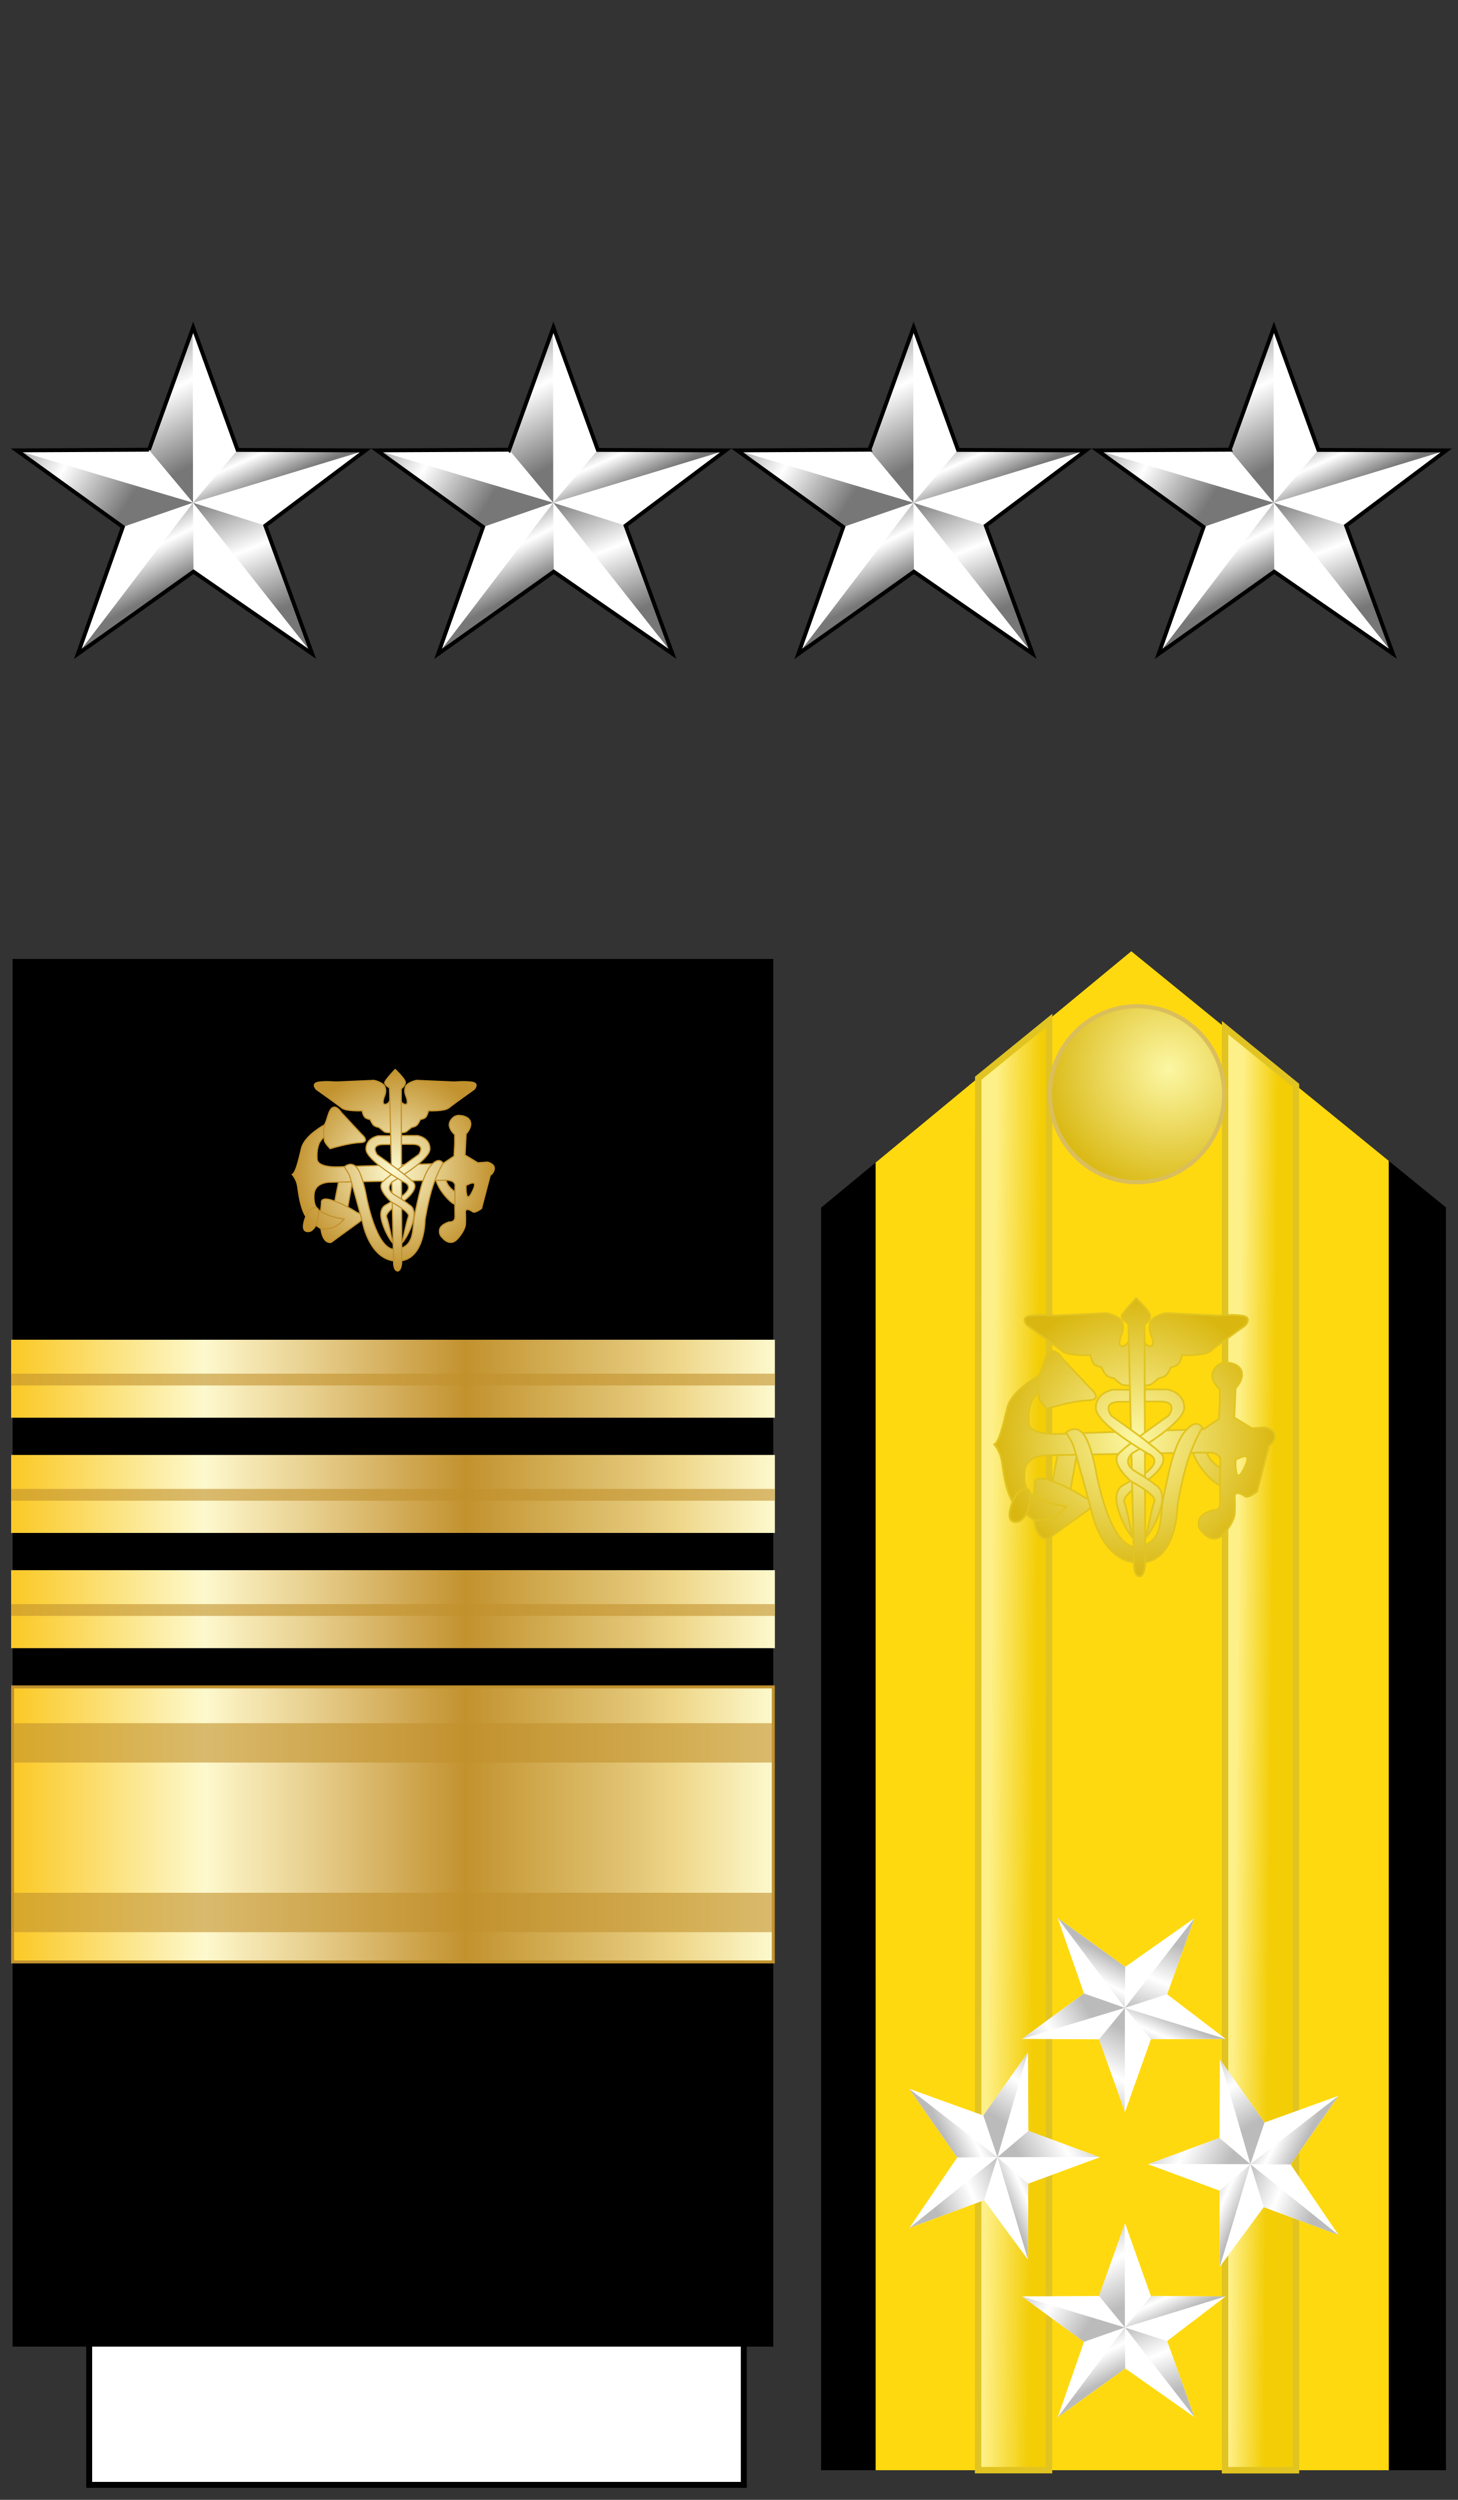 <?xml version="1.0" encoding="UTF-8" standalone="no"?>
<!-- Created with Inkscape (http://www.inkscape.org/) -->

<svg
   xmlns:a="http://ns.adobe.com/AdobeSVGViewerExtensions/3.0/"
   xmlns:dc="http://purl.org/dc/elements/1.1/"
   xmlns:cc="http://creativecommons.org/ns#"
   xmlns:rdf="http://www.w3.org/1999/02/22-rdf-syntax-ns#"
   xmlns:svg="http://www.w3.org/2000/svg"
   xmlns="http://www.w3.org/2000/svg"
   xmlns:xlink="http://www.w3.org/1999/xlink"
   xmlns:sodipodi="http://sodipodi.sourceforge.net/DTD/sodipodi-0.dtd"
   xmlns:inkscape="http://www.inkscape.org/namespaces/inkscape"
   version="1.1"
   width="245"
   height="420"
   id="svg2"
   inkscape:version="0.48.2 r9819"
   sodipodi:docname="US_PHS_O10_insignia.svg">
  <rect width="100%" height="100%" fill="#333333" stroke="none"/>
  <sodipodi:namedview
     pagecolor="#ffffff"
     bordercolor="#666666"
     borderopacity="1"
     objecttolerance="10"
     gridtolerance="10"
     guidetolerance="10"
     inkscape:pageopacity="0"
     inkscape:pageshadow="2"
     inkscape:window-width="1007"
     inkscape:window-height="697"
     id="namedview384"
     showgrid="false"
     inkscape:zoom="0.56190476"
     inkscape:cx="122.5"
     inkscape:cy="210"
     inkscape:window-x="0"
     inkscape:window-y="0"
     inkscape:window-maximized="0"
     inkscape:current-layer="svg2" />
  <defs
     id="defs4">
    <linearGradient
       x1="-123.095"
       y1="-22.636"
       x2="4.731"
       y2="-22.636"
       id="SVGID_34_"
       gradientUnits="userSpaceOnUse"
       gradientTransform="matrix(1,0,0,-1,123.345,131.055)">
      <stop
         id="stop4586"
         style="stop-color:#fbca29;stop-opacity:1"
         offset="0.006" />
      <stop
         id="stop4588"
         style="stop-color:#fdf9ce;stop-opacity:1"
         offset="0.253" />
      <stop
         id="stop4590"
         style="stop-color:#f7eab7;stop-opacity:1"
         offset="0.299" />
      <stop
         id="stop4592"
         style="stop-color:#e8d08f;stop-opacity:1"
         offset="0.39" />
      <stop
         id="stop4594"
         style="stop-color:#d1a954;stop-opacity:1"
         offset="0.516" />
      <stop
         id="stop4596"
         style="stop-color:#c2922e;stop-opacity:1"
         offset="0.595" />
      <stop
         id="stop4598"
         style="stop-color:#e2c575;stop-opacity:1"
         offset="0.814" />
      <stop
         id="stop4600"
         style="stop-color:#eed688;stop-opacity:1"
         offset="0.871" />
      <stop
         id="stop4602"
         style="stop-color:#fdf9ce;stop-opacity:1"
         offset="1" />
      <a:midPointStop
         offset="0.006"
         style="stop-color:#FBCA29" />
      <a:midPointStop
         offset="0.5"
         style="stop-color:#FBCA29" />
      <a:midPointStop
         offset="0.253"
         style="stop-color:#FDF9CE" />
      <a:midPointStop
         offset="0.5"
         style="stop-color:#FDF9CE" />
      <a:midPointStop
         offset="0.299"
         style="stop-color:#F7EAB7" />
      <a:midPointStop
         offset="0.5"
         style="stop-color:#F7EAB7" />
      <a:midPointStop
         offset="0.39"
         style="stop-color:#E8D08F" />
      <a:midPointStop
         offset="0.5"
         style="stop-color:#E8D08F" />
      <a:midPointStop
         offset="0.516"
         style="stop-color:#D1A954" />
      <a:midPointStop
         offset="0.5"
         style="stop-color:#D1A954" />
      <a:midPointStop
         offset="0.596"
         style="stop-color:#C2922E" />
      <a:midPointStop
         offset="0.5"
         style="stop-color:#C2922E" />
      <a:midPointStop
         offset="0.814"
         style="stop-color:#E2C575" />
      <a:midPointStop
         offset="0.5"
         style="stop-color:#E2C575" />
      <a:midPointStop
         offset="0.871"
         style="stop-color:#EED688" />
      <a:midPointStop
         offset="0.5"
         style="stop-color:#EED688" />
      <a:midPointStop
         offset="1"
         style="stop-color:#FDF9CE" />
    </linearGradient>
    <linearGradient
       id="linearGradient10544">
      <stop
         id="stop10546"
         style="stop-color:#bbbbbb;stop-opacity:1"
         offset="0" />
      <stop
         id="stop10548"
         style="stop-color:#ffffff;stop-opacity:1"
         offset="0.5" />
      <stop
         id="stop10550"
         style="stop-color:#bbbbbb;stop-opacity:1"
         offset="1" />
    </linearGradient>
    <linearGradient
       id="linearGradient7645">
      <stop
         id="stop7647"
         style="stop-color:#fef088;stop-opacity:1"
         offset="0" />
      <stop
         id="stop7649"
         style="stop-color:#f3cd06;stop-opacity:1"
         offset="1" />
    </linearGradient>
    <linearGradient
       id="linearGradient4301">
      <stop
         id="stop4305"
         style="stop-color:#fcf7a4;stop-opacity:1"
         offset="0" />
      <stop
         id="stop4307"
         style="stop-color:#d9b710;stop-opacity:1"
         offset="1" />
    </linearGradient>
    <linearGradient
       x1="394.783"
       y1="476.928"
       x2="374.454"
       y2="437.142"
       id="linearGradient3555"
       xlink:href="#linearGradient10544"
       gradientUnits="userSpaceOnUse"
       gradientTransform="matrix(3.403,0,0,3.403,-966.653,-1015.55)" />
    <linearGradient
       x1="289.355"
       y1="417.233"
       x2="352.908"
       y2="456.477"
       id="linearGradient3557"
       xlink:href="#linearGradient10544"
       gradientUnits="userSpaceOnUse"
       gradientTransform="matrix(3.403,0,0,3.403,-966.653,-1015.55)" />
    <linearGradient
       x1="299.143"
       y1="428.989"
       x2="376.453"
       y2="414.415"
       id="linearGradient3559"
       xlink:href="#linearGradient10544"
       gradientUnits="userSpaceOnUse"
       gradientTransform="matrix(0.968,3.263,-3.263,0.968,1429.42,-1250.29)" />
    <linearGradient
       x1="412.399"
       y1="402.397"
       x2="426.533"
       y2="433.863"
       id="linearGradient3561"
       xlink:href="#linearGradient10544"
       gradientUnits="userSpaceOnUse"
       gradientTransform="matrix(3.403,0,0,3.403,-966.653,-1015.55)" />
    <linearGradient
       x1="403.282"
       y1="433.531"
       x2="428.91"
       y2="497.435"
       id="linearGradient3563"
       xlink:href="#linearGradient10544"
       gradientUnits="userSpaceOnUse"
       gradientTransform="matrix(3.403,0,0,3.403,-966.653,-1015.55)" />
    <linearGradient
       x1="394.783"
       y1="476.928"
       x2="374.454"
       y2="437.142"
       id="linearGradient3565"
       xlink:href="#linearGradient10544"
       gradientUnits="userSpaceOnUse"
       gradientTransform="matrix(3.403,0,0,3.403,-966.653,-1015.55)" />
    <linearGradient
       x1="289.355"
       y1="417.233"
       x2="352.908"
       y2="456.477"
       id="linearGradient3567"
       xlink:href="#linearGradient10544"
       gradientUnits="userSpaceOnUse"
       gradientTransform="matrix(3.403,0,0,3.403,-966.653,-1015.55)" />
    <linearGradient
       x1="299.143"
       y1="428.989"
       x2="376.453"
       y2="414.415"
       id="linearGradient3569"
       xlink:href="#linearGradient10544"
       gradientUnits="userSpaceOnUse"
       gradientTransform="matrix(0.968,3.263,-3.263,0.968,1429.42,-1250.29)" />
    <linearGradient
       x1="412.399"
       y1="402.397"
       x2="426.533"
       y2="433.863"
       id="linearGradient3571"
       xlink:href="#linearGradient10544"
       gradientUnits="userSpaceOnUse"
       gradientTransform="matrix(3.403,0,0,3.403,-966.653,-1015.55)" />
    <linearGradient
       x1="403.282"
       y1="433.531"
       x2="428.91"
       y2="497.435"
       id="linearGradient3573"
       xlink:href="#linearGradient10544"
       gradientUnits="userSpaceOnUse"
       gradientTransform="matrix(3.403,0,0,3.403,-966.653,-1015.55)" />
    <linearGradient
       x1="394.783"
       y1="476.928"
       x2="374.454"
       y2="437.142"
       id="linearGradient3575"
       xlink:href="#linearGradient10544"
       gradientUnits="userSpaceOnUse"
       gradientTransform="matrix(3.403,0,0,3.403,-966.653,-1015.55)" />
    <linearGradient
       x1="289.355"
       y1="417.233"
       x2="352.908"
       y2="456.477"
       id="linearGradient3577"
       xlink:href="#linearGradient10544"
       gradientUnits="userSpaceOnUse"
       gradientTransform="matrix(3.403,0,0,3.403,-966.653,-1015.55)" />
    <linearGradient
       x1="299.143"
       y1="428.989"
       x2="376.453"
       y2="414.415"
       id="linearGradient3579"
       xlink:href="#linearGradient10544"
       gradientUnits="userSpaceOnUse"
       gradientTransform="matrix(0.968,3.263,-3.263,0.968,1429.42,-1250.29)" />
    <linearGradient
       x1="412.399"
       y1="402.397"
       x2="426.533"
       y2="433.863"
       id="linearGradient3581"
       xlink:href="#linearGradient10544"
       gradientUnits="userSpaceOnUse"
       gradientTransform="matrix(3.403,0,0,3.403,-966.653,-1015.55)" />
    <linearGradient
       x1="403.282"
       y1="433.531"
       x2="428.91"
       y2="497.435"
       id="linearGradient3583"
       xlink:href="#linearGradient10544"
       gradientUnits="userSpaceOnUse"
       gradientTransform="matrix(3.403,0,0,3.403,-966.653,-1015.55)" />
    <linearGradient
       x1="394.783"
       y1="476.928"
       x2="374.454"
       y2="437.142"
       id="linearGradient3585"
       xlink:href="#linearGradient10544"
       gradientUnits="userSpaceOnUse"
       gradientTransform="matrix(3.403,0,0,3.403,-966.653,-1015.55)" />
    <linearGradient
       x1="289.355"
       y1="417.233"
       x2="352.908"
       y2="456.477"
       id="linearGradient3587"
       xlink:href="#linearGradient10544"
       gradientUnits="userSpaceOnUse"
       gradientTransform="matrix(3.403,0,0,3.403,-966.653,-1015.55)" />
    <linearGradient
       x1="299.143"
       y1="428.989"
       x2="376.453"
       y2="414.415"
       id="linearGradient3589"
       xlink:href="#linearGradient10544"
       gradientUnits="userSpaceOnUse"
       gradientTransform="matrix(0.968,3.263,-3.263,0.968,1429.42,-1250.29)" />
    <linearGradient
       x1="412.399"
       y1="402.397"
       x2="426.533"
       y2="433.863"
       id="linearGradient3591"
       xlink:href="#linearGradient10544"
       gradientUnits="userSpaceOnUse"
       gradientTransform="matrix(3.403,0,0,3.403,-966.653,-1015.55)" />
    <linearGradient
       x1="403.282"
       y1="433.531"
       x2="428.91"
       y2="497.435"
       id="linearGradient3593"
       xlink:href="#linearGradient10544"
       gradientUnits="userSpaceOnUse"
       gradientTransform="matrix(3.403,0,0,3.403,-966.653,-1015.55)" />
    <linearGradient
       x1="-123.095"
       y1="-22.636"
       x2="4.731"
       y2="-22.636"
       id="linearGradient3637"
       xlink:href="#SVGID_34_"
       gradientUnits="userSpaceOnUse"
       gradientTransform="matrix(1,0,0,-1,-105.135,256.945)" />
    <linearGradient
       x1="-123.345"
       y1="-35.376"
       x2="4.481"
       y2="-35.376"
       id="linearGradient3639"
       xlink:href="#SVGID_37_"
       gradientUnits="userSpaceOnUse"
       gradientTransform="matrix(1,0,0,-1,123.345,132.32)" />
    <linearGradient
       x1="-123.345"
       y1="-35.376"
       x2="4.481"
       y2="-35.376"
       id="linearGradient3641"
       xlink:href="#SVGID_37_"
       gradientUnits="userSpaceOnUse"
       gradientTransform="matrix(1,0,0,-1,123.345,132.32)" />
    <linearGradient
       x1="-123.345"
       y1="-35.376"
       x2="4.481"
       y2="-35.376"
       id="linearGradient3643"
       xlink:href="#SVGID_37_"
       gradientUnits="userSpaceOnUse"
       gradientTransform="matrix(1,0,0,-1,123.345,132.32)" />
    <linearGradient
       id="linearGradient4301-6-9">
      <stop
         id="stop4305-8-9"
         style="stop-color:#fcf7a4;stop-opacity:1"
         offset="0" />
      <stop
         id="stop4307-5-1"
         style="stop-color:#d9b710;stop-opacity:1"
         offset="1" />
    </linearGradient>
    <linearGradient
       id="linearGradient14224-31-0">
      <stop
         id="stop14226-72-3"
         style="stop-color:#fdf9ce;stop-opacity:1"
         offset="0" />
      <stop
         id="stop14228-0-9"
         style="stop-color:#c2922e;stop-opacity:1"
         offset="1" />
    </linearGradient>
    <radialGradient
       cx="387.125"
       cy="502.058"
       r="253.904"
       fx="387.125"
       fy="502.058"
       id="radialGradient4196"
       xlink:href="#linearGradient14224-31-0"
       gradientUnits="userSpaceOnUse"
       gradientTransform="matrix(1,0,0,0.997,0,1.556)" />
    <radialGradient
       cx="387.125"
       cy="502.058"
       r="253.904"
       fx="387.125"
       fy="502.058"
       id="radialGradient4198"
       xlink:href="#linearGradient14224-31-0"
       gradientUnits="userSpaceOnUse"
       gradientTransform="matrix(1,0,0,0.997,0,1.556)" />
    <radialGradient
       cx="387.125"
       cy="502.058"
       r="253.904"
       fx="387.125"
       fy="502.058"
       id="radialGradient4200"
       xlink:href="#linearGradient14224-31-0"
       gradientUnits="userSpaceOnUse"
       gradientTransform="matrix(1,0,0,0.997,0,1.556)" />
    <radialGradient
       cx="387.125"
       cy="502.058"
       r="253.904"
       fx="387.125"
       fy="502.058"
       id="radialGradient4202"
       xlink:href="#linearGradient14224-31-0"
       gradientUnits="userSpaceOnUse"
       gradientTransform="matrix(1,0,0,0.997,0,1.556)" />
    <radialGradient
       cx="387.125"
       cy="502.058"
       r="253.904"
       fx="387.125"
       fy="502.058"
       id="radialGradient4204"
       xlink:href="#linearGradient14224-31-0"
       gradientUnits="userSpaceOnUse"
       gradientTransform="matrix(1,0,0,0.997,0,1.556)" />
    <radialGradient
       cx="387.125"
       cy="502.058"
       r="253.904"
       fx="387.125"
       fy="502.058"
       id="radialGradient4206"
       xlink:href="#linearGradient14224-31-0"
       gradientUnits="userSpaceOnUse"
       gradientTransform="matrix(1,0,0,0.997,0,1.556)" />
    <radialGradient
       cx="387.125"
       cy="502.058"
       r="253.904"
       fx="387.125"
       fy="502.058"
       id="radialGradient4208"
       xlink:href="#linearGradient14224-31-0"
       gradientUnits="userSpaceOnUse"
       gradientTransform="matrix(1,0,0,0.997,0,1.556)" />
    <radialGradient
       cx="387.125"
       cy="502.058"
       r="253.904"
       fx="387.125"
       fy="502.058"
       id="radialGradient4210"
       xlink:href="#linearGradient14224-31-0"
       gradientUnits="userSpaceOnUse"
       gradientTransform="matrix(1,0,0,0.997,0,1.556)" />
    <radialGradient
       cx="387.125"
       cy="502.058"
       r="253.904"
       fx="387.125"
       fy="502.058"
       id="radialGradient4212"
       xlink:href="#linearGradient14224-31-0"
       gradientUnits="userSpaceOnUse"
       gradientTransform="matrix(1,0,0,0.997,0,1.556)" />
    <radialGradient
       cx="387.125"
       cy="502.058"
       r="253.904"
       fx="387.125"
       fy="502.058"
       id="radialGradient4214"
       xlink:href="#linearGradient14224-31-0"
       gradientUnits="userSpaceOnUse"
       gradientTransform="matrix(1,0,0,0.997,0,1.556)" />
    <radialGradient
       cx="387.125"
       cy="502.058"
       r="253.904"
       fx="387.125"
       fy="502.058"
       id="radialGradient4216"
       xlink:href="#linearGradient14224-31-0"
       gradientUnits="userSpaceOnUse"
       gradientTransform="matrix(1,0,0,0.997,0,1.556)" />
    <radialGradient
       cx="387.125"
       cy="502.058"
       r="253.904"
       fx="387.125"
       fy="502.058"
       id="radialGradient4218"
       xlink:href="#linearGradient14224-31-0"
       gradientUnits="userSpaceOnUse"
       gradientTransform="matrix(1,0,0,0.997,0,1.556)" />
    <radialGradient
       cx="387.125"
       cy="502.058"
       r="253.904"
       fx="387.125"
       fy="502.058"
       id="radialGradient4220"
       xlink:href="#linearGradient14224-31-0"
       gradientUnits="userSpaceOnUse"
       gradientTransform="matrix(1,0,0,0.997,0,1.556)" />
    <radialGradient
       cx="387.125"
       cy="502.058"
       r="253.904"
       fx="387.125"
       fy="502.058"
       id="radialGradient4222"
       xlink:href="#linearGradient14224-31-0"
       gradientUnits="userSpaceOnUse"
       gradientTransform="matrix(1,0,0,0.997,0,1.556)" />
    <radialGradient
       cx="387.125"
       cy="502.058"
       r="253.904"
       fx="387.125"
       fy="502.058"
       id="radialGradient4224"
       xlink:href="#linearGradient14224-31-0"
       gradientUnits="userSpaceOnUse"
       gradientTransform="matrix(1,0,0,0.997,0,1.556)" />
    <radialGradient
       cx="31.496"
       cy="36.151"
       r="36.111"
       fx="31.496"
       fy="36.151"
       id="radialGradient4390"
       xlink:href="#linearGradient4301"
       gradientUnits="userSpaceOnUse"
       gradientTransform="matrix(-0.007,0.599,-0.603,-0.007,218.356,161.031)" />
    <linearGradient
       x1="298.14"
       y1="112.579"
       x2="298.22"
       y2="105.079"
       id="linearGradient4393"
       xlink:href="#linearGradient7645"
       gradientUnits="userSpaceOnUse"
       gradientTransform="matrix(0,1.132,-1.035,0,282.739,-41.02)" />
    <linearGradient
       x1="315.835"
       y1="72.743"
       x2="315.9"
       y2="66.992"
       id="linearGradient4396"
       xlink:href="#linearGradient7645"
       gradientUnits="userSpaceOnUse"
       gradientTransform="matrix(0,1.132,-1.035,0,282.739,-41.02)" />
    <radialGradient
       cx="387.125"
       cy="502.058"
       r="253.904"
       fx="387.125"
       fy="502.058"
       id="radialGradient4494"
       xlink:href="#linearGradient4301-6-9"
       gradientUnits="userSpaceOnUse"
       gradientTransform="matrix(0.093,0,0,0.092,154.639,195.156)" />
    <radialGradient
       cx="387.125"
       cy="502.058"
       r="253.904"
       fx="387.125"
       fy="502.058"
       id="radialGradient4496"
       xlink:href="#linearGradient4301-6-9"
       gradientUnits="userSpaceOnUse"
       gradientTransform="matrix(0.093,0,0,0.092,154.639,195.156)" />
    <radialGradient
       cx="387.125"
       cy="502.058"
       r="253.904"
       fx="387.125"
       fy="502.058"
       id="radialGradient4498"
       xlink:href="#linearGradient4301-6-9"
       gradientUnits="userSpaceOnUse"
       gradientTransform="matrix(0.093,0,0,0.092,154.639,195.156)" />
    <radialGradient
       cx="387.125"
       cy="502.058"
       r="253.904"
       fx="387.125"
       fy="502.058"
       id="radialGradient4500"
       xlink:href="#linearGradient4301-6-9"
       gradientUnits="userSpaceOnUse"
       gradientTransform="matrix(0.093,0,0,0.092,154.639,195.156)" />
    <radialGradient
       cx="387.125"
       cy="502.058"
       r="253.904"
       fx="387.125"
       fy="502.058"
       id="radialGradient4502"
       xlink:href="#linearGradient4301-6-9"
       gradientUnits="userSpaceOnUse"
       gradientTransform="matrix(0.093,0,0,0.092,154.639,195.156)" />
    <radialGradient
       cx="387.125"
       cy="502.058"
       r="253.904"
       fx="387.125"
       fy="502.058"
       id="radialGradient4504"
       xlink:href="#linearGradient4301-6-9"
       gradientUnits="userSpaceOnUse"
       gradientTransform="matrix(1,0,0,0.997,0,1.556)" />
    <radialGradient
       cx="387.125"
       cy="502.058"
       r="253.904"
       fx="387.125"
       fy="502.058"
       id="radialGradient4506"
       xlink:href="#linearGradient4301-6-9"
       gradientUnits="userSpaceOnUse"
       gradientTransform="matrix(1,0,0,0.997,0,1.556)" />
    <radialGradient
       cx="387.125"
       cy="502.058"
       r="253.904"
       fx="387.125"
       fy="502.058"
       id="radialGradient4508"
       xlink:href="#linearGradient4301-6-9"
       gradientUnits="userSpaceOnUse"
       gradientTransform="matrix(1,0,0,0.997,0,1.556)" />
    <radialGradient
       cx="387.125"
       cy="502.058"
       r="253.904"
       fx="387.125"
       fy="502.058"
       id="radialGradient4510"
       xlink:href="#linearGradient4301-6-9"
       gradientUnits="userSpaceOnUse"
       gradientTransform="matrix(1,0,0,0.997,0,1.556)" />
    <radialGradient
       cx="387.125"
       cy="502.058"
       r="253.904"
       fx="387.125"
       fy="502.058"
       id="radialGradient4512"
       xlink:href="#linearGradient4301-6-9"
       gradientUnits="userSpaceOnUse"
       gradientTransform="matrix(0.093,0,0,0.092,154.639,195.156)" />
    <radialGradient
       cx="387.125"
       cy="502.058"
       r="253.904"
       fx="387.125"
       fy="502.058"
       id="radialGradient4514"
       xlink:href="#linearGradient4301-6-9"
       gradientUnits="userSpaceOnUse"
       gradientTransform="matrix(0.093,0,0,0.092,154.639,195.156)" />
    <radialGradient
       cx="387.125"
       cy="502.058"
       r="253.904"
       fx="387.125"
       fy="502.058"
       id="radialGradient4516"
       xlink:href="#linearGradient4301-6-9"
       gradientUnits="userSpaceOnUse"
       gradientTransform="matrix(0.093,0,0,0.092,154.639,195.156)" />
    <radialGradient
       cx="387.125"
       cy="502.058"
       r="253.904"
       fx="387.125"
       fy="502.058"
       id="radialGradient4518"
       xlink:href="#linearGradient4301-6-9"
       gradientUnits="userSpaceOnUse"
       gradientTransform="matrix(0.093,0,0,0.092,154.639,195.156)" />
    <radialGradient
       cx="387.125"
       cy="502.058"
       r="253.904"
       fx="387.125"
       fy="502.058"
       id="radialGradient4520"
       xlink:href="#linearGradient4301-6-9"
       gradientUnits="userSpaceOnUse"
       gradientTransform="matrix(0.093,0,0,0.092,154.639,195.156)" />
    <linearGradient
       gradientTransform="matrix(3.403,0,0,3.403,850.487,-1175.353)"
       gradientUnits="userSpaceOnUse"
       xlink:href="#linearGradient4116"
       id="linearGradient3131"
       y2="497.435"
       x2="428.91"
       y1="433.531"
       x1="403.282" />
    <linearGradient
       gradientTransform="matrix(3.403,0,0,3.403,850.487,-1175.353)"
       gradientUnits="userSpaceOnUse"
       xlink:href="#linearGradient4116"
       id="linearGradient3129"
       y2="433.863"
       x2="426.533"
       y1="402.397"
       x1="412.399" />
    <linearGradient
       gradientTransform="matrix(0.968,3.263,-3.263,0.968,3246.56,-1410.093)"
       gradientUnits="userSpaceOnUse"
       xlink:href="#linearGradient4116"
       id="linearGradient3127"
       y2="414.415"
       x2="376.453"
       y1="428.989"
       x1="299.143" />
    <linearGradient
       gradientTransform="matrix(3.403,0,0,3.403,850.487,-1175.353)"
       gradientUnits="userSpaceOnUse"
       xlink:href="#linearGradient4116"
       id="linearGradient3125"
       y2="456.477"
       x2="352.908"
       y1="417.233"
       x1="289.355" />
    <linearGradient
       gradientTransform="matrix(3.403,0,0,3.403,850.487,-1175.353)"
       gradientUnits="userSpaceOnUse"
       xlink:href="#linearGradient4116"
       id="linearGradient3123"
       y2="437.142"
       x2="374.454"
       y1="476.928"
       x1="394.783" />
    <linearGradient
       gradientTransform="matrix(3.403,0,0,3.403,219.787,-1175.353)"
       gradientUnits="userSpaceOnUse"
       xlink:href="#linearGradient4116"
       id="linearGradient3121"
       y2="497.435"
       x2="428.91"
       y1="433.531"
       x1="403.282" />
    <linearGradient
       gradientTransform="matrix(3.403,0,0,3.403,219.787,-1175.353)"
       gradientUnits="userSpaceOnUse"
       xlink:href="#linearGradient4116"
       id="linearGradient3119"
       y2="433.863"
       x2="426.533"
       y1="402.397"
       x1="412.399" />
    <linearGradient
       gradientTransform="matrix(0.968,3.263,-3.263,0.968,2615.86,-1410.093)"
       gradientUnits="userSpaceOnUse"
       xlink:href="#linearGradient4116"
       id="linearGradient3117"
       y2="414.415"
       x2="376.453"
       y1="428.989"
       x1="299.143" />
    <linearGradient
       gradientTransform="matrix(3.403,0,0,3.403,219.787,-1175.353)"
       gradientUnits="userSpaceOnUse"
       xlink:href="#linearGradient4116"
       id="linearGradient3115"
       y2="456.477"
       x2="352.908"
       y1="417.233"
       x1="289.355" />
    <linearGradient
       gradientTransform="matrix(3.403,0,0,3.403,219.787,-1175.353)"
       gradientUnits="userSpaceOnUse"
       xlink:href="#linearGradient4116"
       id="linearGradient3113"
       y2="437.142"
       x2="374.454"
       y1="476.928"
       x1="394.783" />
    <linearGradient
       gradientTransform="matrix(3.403,0,0,3.403,-410.708,-1175.353)"
       gradientUnits="userSpaceOnUse"
       xlink:href="#linearGradient4116"
       id="linearGradient3111"
       y2="497.435"
       x2="428.91"
       y1="433.531"
       x1="403.282" />
    <linearGradient
       gradientTransform="matrix(3.403,0,0,3.403,-410.708,-1175.353)"
       gradientUnits="userSpaceOnUse"
       xlink:href="#linearGradient4116"
       id="linearGradient3109"
       y2="433.863"
       x2="426.533"
       y1="402.397"
       x1="412.399" />
    <linearGradient
       gradientTransform="matrix(0.968,3.263,-3.263,0.968,1985.365,-1410.093)"
       gradientUnits="userSpaceOnUse"
       xlink:href="#linearGradient4116"
       id="linearGradient3107"
       y2="414.415"
       x2="376.453"
       y1="428.989"
       x1="299.143" />
    <linearGradient
       gradientTransform="matrix(3.403,0,0,3.403,-410.708,-1175.353)"
       gradientUnits="userSpaceOnUse"
       xlink:href="#linearGradient4116"
       id="linearGradient3105"
       y2="456.477"
       x2="352.908"
       y1="417.233"
       x1="289.355" />
    <linearGradient
       gradientTransform="matrix(3.403,0,0,3.403,-410.708,-1175.353)"
       gradientUnits="userSpaceOnUse"
       xlink:href="#linearGradient4116"
       id="linearGradient3103"
       y2="437.142"
       x2="374.454"
       y1="476.928"
       x1="394.783" />
    <linearGradient
       gradientTransform="matrix(3.403,0,0,3.403,-1041.285,-1175.353)"
       gradientUnits="userSpaceOnUse"
       xlink:href="#linearGradient4116"
       id="linearGradient3101"
       y2="497.435"
       x2="428.91"
       y1="433.531"
       x1="403.282" />
    <linearGradient
       gradientTransform="matrix(3.403,0,0,3.403,-1041.285,-1175.353)"
       gradientUnits="userSpaceOnUse"
       xlink:href="#linearGradient4116"
       id="linearGradient3099"
       y2="433.863"
       x2="426.533"
       y1="402.397"
       x1="412.399" />
    <linearGradient
       gradientTransform="matrix(0.968,3.263,-3.263,0.968,1354.788,-1410.093)"
       gradientUnits="userSpaceOnUse"
       xlink:href="#linearGradient4116"
       id="linearGradient3097"
       y2="414.415"
       x2="376.453"
       y1="428.989"
       x1="299.143" />
    <linearGradient
       gradientTransform="matrix(3.403,0,0,3.403,-1041.285,-1175.353)"
       gradientUnits="userSpaceOnUse"
       xlink:href="#linearGradient4116"
       id="linearGradient3095"
       y2="456.477"
       x2="352.908"
       y1="417.233"
       x1="289.355" />
    <linearGradient
       gradientTransform="matrix(3.403,0,0,3.403,-1041.285,-1175.353)"
       gradientUnits="userSpaceOnUse"
       xlink:href="#linearGradient4116"
       id="linearGradient3093"
       y2="437.142"
       x2="374.454"
       y1="476.928"
       x1="394.783" />
    <linearGradient
       id="linearGradient4116">
      <stop
         offset="0"
         style="stop-color:#777777;stop-opacity:1"
         id="stop4118" />
      <stop
         offset="0.5"
         style="stop-color:#ffffff;stop-opacity:1"
         id="stop4124" />
      <stop
         offset="1"
         style="stop-color:#777777;stop-opacity:1"
         id="stop4120" />
    </linearGradient>
  </defs>
  <g
     transform="matrix(-2.542,0,0,2.542,1971.024,-942.607)"
     id="g7063" />
  <g
     id="g4584">
    <path
       d="m 190.098,159.817 52.876,43.044 0,212.161 -105,0 0,-212.123 52.124,-43.082 z"
       id="path8106"
       style="fill:#000000;fill-opacity:1;fill-rule:evenodd;stroke:none" />
    <path
       d="m 190.098,159.817 43.264,35.219 0.011,219.985 -86.231,0 -0.003,-219.698 42.959,-35.506 z"
       id="path8108"
       style="fill:#ffd90f;fill-opacity:1;fill-rule:evenodd;stroke:none" />
    <path
       d="m 205.864,172.663 11.909,9.69 0.005,232.669 -11.923,0 0.009,-242.359 z"
       id="path8116"
       style="fill:url(#linearGradient4396);fill-opacity:1;fill-rule:evenodd;stroke:#e1c421;stroke-width:1.083px;stroke-linecap:butt;stroke-linejoin:miter;stroke-opacity:1" />
    <path
       d="m 176.29,171.46 -11.909,9.69 -0.029,233.863 11.923,0 0.015,-243.553 z"
       id="path8118"
       style="fill:url(#linearGradient4393);fill-opacity:1;fill-rule:evenodd;stroke:#e1c421;stroke-width:1.083px;stroke-linecap:butt;stroke-linejoin:miter;stroke-opacity:1" />
    <path
       d="m 191.338,169.056 c 8.083,0.143 14.528,6.88 14.386,15.039 -0.142,8.159 -6.816,14.664 -14.899,14.521 -8.083,-0.143 -14.528,-6.88 -14.386,-15.039 0.141,-8.144 6.789,-14.641 14.857,-14.522"
       id="path4330"
       style="fill:url(#radialGradient4390);fill-opacity:1;stroke:#dabe5b;stroke-width:0.709;stroke-linecap:round;stroke-linejoin:miter;stroke-miterlimit:4;stroke-opacity:1;stroke-dashoffset:0" />
    <g
       transform="matrix(0,0.057,-0.056,0,194.053,340.276)"
       id="g8474">
      <path
         d="m 311.602,379.492 77.357,-214.213 77.736,214.562 223.961,0.868 -175.412,131.656 82.071,224.315 L 389.492,592.95 187.069,736.899 265.851,514.66 80.035,380.702 311.602,379.492 z"
         id="path8476"
         style="fill:#ffffff;fill-opacity:1;fill-rule:evenodd;stroke:none" />
      <path
         d="M 389.492,592.95 187.069,736.899 388.676,472.282 389.492,592.95 z"
         id="path8478"
         style="fill:url(#linearGradient3555);fill-opacity:1;fill-rule:evenodd;stroke:none" />
      <path
         d="M 388.665,472.269 265.851,514.66 80.035,380.702 388.665,472.269 z"
         id="path8480"
         style="fill:url(#linearGradient3557);fill-opacity:1;fill-rule:evenodd;stroke:none" />
      <path
         d="m 388.667,472.297 -77.706,-93.129 77.261,-211.782 0.446,304.911 z"
         id="path8482"
         style="fill:url(#linearGradient3559);fill-opacity:1;fill-rule:evenodd;stroke:none" />
      <path
         d="m 466.695,379.841 223.961,0.868 -301.975,91.585 78.013,-92.453 z"
         id="path8484"
         style="fill:url(#linearGradient3561);fill-opacity:1;fill-rule:evenodd;stroke:none" />
      <path
         d="M 515.244,512.365 597.315,736.681 388.681,472.311 515.244,512.365 z"
         id="path8486"
         style="fill:url(#linearGradient3563);fill-opacity:1;fill-rule:evenodd;stroke:none" />
    </g>
    <g
       transform="matrix(0.056,0,0,-0.057,167.263,364.259)"
       id="g2416">
      <path
         d="m 311.602,379.492 77.357,-214.213 77.736,214.562 223.961,0.868 -175.412,131.656 82.071,224.315 L 389.492,592.95 187.069,736.899 265.851,514.66 80.035,380.702 311.602,379.492 z"
         id="path2418"
         style="fill:#ffffff;fill-opacity:1;fill-rule:evenodd;stroke:none" />
      <path
         d="M 389.492,592.95 187.069,736.899 388.676,472.282 389.492,592.95 z"
         id="path2420"
         style="fill:url(#linearGradient3565);fill-opacity:1;fill-rule:evenodd;stroke:none" />
      <path
         d="M 388.665,472.269 265.851,514.66 80.035,380.702 388.665,472.269 z"
         id="path2422"
         style="fill:url(#linearGradient3567);fill-opacity:1;fill-rule:evenodd;stroke:none" />
      <path
         d="m 388.667,472.297 -77.706,-93.129 77.261,-211.782 0.446,304.911 z"
         id="path2424"
         style="fill:url(#linearGradient3569);fill-opacity:1;fill-rule:evenodd;stroke:none" />
      <path
         d="m 466.695,379.841 223.961,0.868 -301.975,91.585 78.013,-92.453 z"
         id="path2426"
         style="fill:url(#linearGradient3571);fill-opacity:1;fill-rule:evenodd;stroke:none" />
      <path
         d="M 515.244,512.365 597.315,736.681 388.681,472.311 515.244,512.365 z"
         id="path2428"
         style="fill:url(#linearGradient3573);fill-opacity:1;fill-rule:evenodd;stroke:none" />
    </g>
    <g
       transform="matrix(0,0.057,0.056,0,183.667,341.451)"
       id="g8495">
      <path
         d="m 311.602,379.492 77.357,-214.213 77.736,214.562 223.961,0.868 -175.412,131.656 82.071,224.315 L 389.492,592.95 187.069,736.899 265.851,514.66 80.035,380.702 311.602,379.492 z"
         id="path8497"
         style="fill:#ffffff;fill-opacity:1;fill-rule:evenodd;stroke:none" />
      <path
         d="M 389.492,592.95 187.069,736.899 388.676,472.282 389.492,592.95 z"
         id="path8499"
         style="fill:url(#linearGradient3575);fill-opacity:1;fill-rule:evenodd;stroke:none" />
      <path
         d="M 388.665,472.269 265.851,514.66 80.035,380.702 388.665,472.269 z"
         id="path8501"
         style="fill:url(#linearGradient3577);fill-opacity:1;fill-rule:evenodd;stroke:none" />
      <path
         d="m 388.667,472.297 -77.706,-93.129 77.261,-211.782 0.446,304.911 z"
         id="path8503"
         style="fill:url(#linearGradient3579);fill-opacity:1;fill-rule:evenodd;stroke:none" />
      <path
         d="m 466.695,379.841 223.961,0.868 -301.975,91.585 78.013,-92.453 z"
         id="path8505"
         style="fill:url(#linearGradient3581);fill-opacity:1;fill-rule:evenodd;stroke:none" />
      <path
         d="M 515.244,512.365 597.315,736.681 388.681,472.311 515.244,512.365 z"
         id="path8507"
         style="fill:url(#linearGradient3583);fill-opacity:1;fill-rule:evenodd;stroke:none" />
    </g>
    <g
       transform="matrix(0.056,0,0,0.057,167.263,364.12)"
       id="g2481">
      <path
         d="m 311.602,379.492 77.357,-214.213 77.736,214.562 223.961,0.868 -175.412,131.656 82.071,224.315 L 389.492,592.95 187.069,736.899 265.851,514.66 80.035,380.702 311.602,379.492 z"
         id="path2483"
         style="fill:#ffffff;fill-opacity:1;fill-rule:evenodd;stroke:none" />
      <path
         d="M 389.492,592.95 187.069,736.899 388.676,472.282 389.492,592.95 z"
         id="path2485"
         style="fill:url(#linearGradient3585);fill-opacity:1;fill-rule:evenodd;stroke:none" />
      <path
         d="M 388.665,472.269 265.851,514.66 80.035,380.702 388.665,472.269 z"
         id="path2487"
         style="fill:url(#linearGradient3587);fill-opacity:1;fill-rule:evenodd;stroke:none" />
      <path
         d="m 388.667,472.297 -77.706,-93.129 77.261,-211.782 0.446,304.911 z"
         id="path2489"
         style="fill:url(#linearGradient3589);fill-opacity:1;fill-rule:evenodd;stroke:none" />
      <path
         d="m 466.695,379.841 223.961,0.868 -301.975,91.585 78.013,-92.453 z"
         id="path2491"
         style="fill:url(#linearGradient3591);fill-opacity:1;fill-rule:evenodd;stroke:none" />
      <path
         d="M 515.244,512.365 597.315,736.681 388.681,472.311 515.244,512.365 z"
         id="path2493"
         style="fill:url(#linearGradient3593);fill-opacity:1;fill-rule:evenodd;stroke:none" />
    </g>
    <g
       transform="translate(-3.21156e-4,4.2773438e-4)"
       id="g4032">
      <path
         d="m 189.827,232.759 c 0,0 -1.104,0.106 -1.571,-0.283 -0.467,-0.39 -1.13,-0.935 -1.13,-0.935 0,0 -0.545,-0.039 -1.091,-0.39 -0.466,-0.299 -0.935,-1.441 -0.935,-1.441 0,0 -0.545,-0.039 -1.091,-0.39 -0.545,-0.351 -0.779,-1.641 -0.779,-1.641 0,0 -3.74,0.199 -4.791,-0.697 -1.052,-0.896 -5.843,-4.285 -5.843,-4.285 0,0 -1.247,-1.363 0.467,-1.636 1.714,-0.273 4.121,-0.045 4.121,-0.045 l 8.794,-0.397 c 0,0 2.191,0.433 2.579,1.521 0.395,1.107 -0.107,2.118 -0.107,2.118 0,0 -0.753,1.849 0.041,1.915 0.793,0.066 1.175,-0.86 1.175,-0.86 l 1.238,0 -0.039,7.444 z"
         id="path3106"
         style="fill:url(#radialGradient4494);fill-opacity:1;stroke:#e1c421;stroke-width:0.3;stroke-linecap:butt;stroke-linejoin:miter;stroke-miterlimit:4;stroke-opacity:1;stroke-dasharray:none" />
      <path
         d="m 192.032,232.759 c 0,0 1.104,0.106 1.571,-0.283 0.467,-0.39 1.13,-0.935 1.13,-0.935 0,0 0.545,-0.039 1.091,-0.39 0.466,-0.299 0.935,-1.441 0.935,-1.441 0,0 0.545,-0.039 1.091,-0.39 0.545,-0.351 0.779,-1.641 0.779,-1.641 0,0 3.74,0.199 4.791,-0.697 1.052,-0.896 5.843,-4.285 5.843,-4.285 0,0 1.247,-1.363 -0.467,-1.636 -1.714,-0.273 -4.121,-0.045 -4.121,-0.045 l -8.794,-0.397 c 0,0 -2.191,0.433 -2.579,1.521 -0.395,1.107 0.107,2.118 0.107,2.118 0,0 0.753,1.849 -0.041,1.915 -0.793,0.066 -1.175,-0.86 -1.175,-0.86 l -1.238,0 0.039,7.444 z"
         id="path3371"
         style="fill:url(#radialGradient4496);fill-opacity:1;stroke:#e1c421;stroke-width:0.3;stroke-linecap:butt;stroke-linejoin:miter;stroke-miterlimit:4;stroke-opacity:1;stroke-dasharray:none" />
      <path
         d="m 188.686,249.566 c 0,0 -1.763,0.716 -0.826,3.911 0.937,3.195 2.479,4.903 2.479,4.903 0,0 -0.992,-5.068 -1.432,-6.115 0,0 -0.338,-0.665 1.915,-2.38 l 0,-1.581 z"
         id="path3369"
         style="fill:url(#radialGradient4498);fill-opacity:1;stroke:#e1c421;stroke-width:0.3;stroke-linecap:butt;stroke-linejoin:miter;stroke-miterlimit:4;stroke-opacity:1;stroke-dasharray:none" />
      <path
         d="m 178.092,242.522 -1.824,9.381 3.192,0.717 1.759,-9.772 z"
         id="path3365"
         style="fill:url(#radialGradient4500);fill-opacity:1;stroke:#e1c421;stroke-width:0.3;stroke-linecap:butt;stroke-linejoin:miter;stroke-miterlimit:4;stroke-opacity:1;stroke-dasharray:none" />
      <path
         d="m 206.142,247.234 c 0,0 -3.133,-1.29 -3.501,-3.778 -0.369,-2.488 -0.461,-2.119 -0.461,-2.119 l -2.027,0.046 c 0,0 -0.645,2.257 1.935,5.574 2.58,3.317 4.008,2.764 4.008,2.764 z"
         id="path3361"
         style="fill:url(#radialGradient4502);fill-opacity:1;stroke:#e1c421;stroke-width:0.3;stroke-linecap:butt;stroke-linejoin:miter;stroke-miterlimit:4;stroke-opacity:1;stroke-dasharray:none" />
      <g
         transform="matrix(0.093,0,0,0.093,154.639,195.012)"
         id="g3610"
         style="fill:url(#radialGradient4510);fill-opacity:1;stroke:#e1c421;stroke-width:3.241;stroke-miterlimit:4;stroke-opacity:1;stroke-dasharray:none">
        <path
           d="m 586.469,533.969 c 5.966,-0.144 7.279,5.611 -2.5,24.281 C 567.498,589.694 569.75,540.281 569.75,540.281 c 6.387,-3.346 12.637,-6.214 16.719,-6.312 z M 205.832,649.237 c 5.34,39.861 25.605,33.638 25.605,33.638 0,0 47.151,-34.509 69.875,-50.5 22.724,-15.991 -5.062,-24.406 -5.062,-24.406 0,0 -28.614,-19.34 -61.438,-30.281 -32.824,-10.941 -27.781,7.562 -27.781,7.562 l -2.125,19.884 c -8.416,-5.05 -18.9,-13.989 -16.375,-43.446 2.525,-29.457 37.875,-29.469 37.875,-29.469 0,0 272.678,-5.031 293.719,-5.031 21.041,0 21.875,11.781 21.875,11.781 0,0 -0.842,59.763 0,77.438 0.842,17.674 -14.281,15.125 -14.281,15.125 0,0 -21.881,5.909 -24.406,19.375 -2.525,13.466 6.719,20.188 6.719,20.188 0,0 18.517,24.416 37.875,3.375 19.358,-21.041 20.188,-36.188 20.188,-36.188 0,0 0.842,-15.161 0,-29.469 -0.842,-14.308 12.64,-6.739 18.531,-2.531 5.891,4.208 21.875,-8.406 21.875,-8.406 l 21.875,-83.312 c 0,0 9.283,-5.061 10.125,-16.844 0.842,-11.783 -16.844,-16 -16.844,-16 l -24.406,1.688 -32,-19.344 2.531,-53.031 c 0,0 15.146,-15.163 10.938,-30.312 C 576.511,365.569 554.625,364.75 554.625,364.75 c 0,0 -14.307,-3.364 -24.406,13.469 -10.1,16.833 10.969,34.5 10.969,34.5 l 0,23.562 -1.688,30.312 -27.781,18.5 c 0,0 -197.779,5.881 -259.219,8.406 -61.44,2.525 -56.406,-21.031 -56.406,-21.031 0,0 -2.51,-20.205 5.906,-39.562 11.129,-16.645 12.112,-14.555 12.112,-6.98 0,7.575 14.825,22.136 14.825,22.136 0,0 46.291,-14.315 74.906,-15.156 28.616,-0.842 3.344,-21.875 3.344,-21.875 l -50.5,-53.875 c 0,0 -8.285,-13.813 -17.562,-13.344 -5.204,0.263 -10.713,5.034 -15.25,19.25 -7.05,23.671 -9.635,25.518 -9.635,25.518 0,0 -49.551,26.141 -57.293,58.515 -7.742,32.375 -14.78,61.934 -23.225,65.453 0,0 10.557,11.965 13.372,28.856 2.815,16.891 7.742,73.195 33.079,90.086 25.337,16.891 25.66,17.747 25.66,17.747 z"
           id="path3356"
           style="fill:url(#radialGradient4504);fill-opacity:1;stroke:#e1c421;stroke-width:3.241;stroke-linecap:butt;stroke-linejoin:miter;stroke-miterlimit:4;stroke-opacity:1;stroke-dasharray:none" />
        <path
           d="m 215.454,386.586 c 0,0 -2.589,8.655 -2.953,17.011 -0.363,8.356 1.673,20.114 1.673,20.114"
           id="path3567"
           style="fill:url(#radialGradient4506);fill-opacity:1;stroke:#e1c421;stroke-width:3.241;stroke-linecap:butt;stroke-linejoin:miter;stroke-miterlimit:4;stroke-opacity:1;stroke-dasharray:none" />
        <path
           d="m 204.99,605.081 c 0,0 8.703,6.254 26.385,12.208 15.214,5.123 32.359,7.064 32.359,7.064 0,0 -8.586,11.92 -22.32,18.871 -13.734,6.952 -35.577,6.111 -35.577,6.111"
           id="path3581"
           style="fill:url(#radialGradient4508);fill-opacity:1;stroke:#e1c421;stroke-width:3.241;stroke-linecap:butt;stroke-linejoin:miter;stroke-miterlimit:4;stroke-opacity:1;stroke-dasharray:none" />
      </g>
      <path
         d="m 202.042,239.863 c 0,0 -1.244,1.935 -2.349,5.252 -1.106,3.317 -1.843,7.924 -1.843,7.924 0,0 0,9.536 -6.403,9.536 -6.403,0 -8.062,-8.799 -8.062,-8.799 0,0 -2.861,-10.592 -3.113,-11.145 -0.257,-0.564 -1.148,-1.937 -1.148,-1.937 0,0 1.513,-1.43 2.849,0.136 1.336,1.566 2.192,6.314 2.192,6.314 0,0 2.261,13.22 6.914,12.713 4.653,-0.507 3.753,-5.123 4.376,-8.062 0.826,-3.896 1.727,-9.012 3.714,-11.358 1.987,-2.345 2.874,-0.574 2.874,-0.574 z"
         id="path3363"
         style="fill:url(#radialGradient4512);fill-opacity:1;stroke:#e1c421;stroke-width:0.3;stroke-linecap:butt;stroke-linejoin:miter;stroke-miterlimit:4;stroke-opacity:1;stroke-dasharray:none" />
      <path
         d="m 188.488,221.174 c 0,0.561 1.122,1.216 1.122,1.216 l 0.944,40.235 c 0,0 -0.093,2.229 0.959,2.246 0,0 0.845,0.031 0.92,-2.214 0.04,-1.219 -0.11,-40.079 -0.11,-40.079 0,0 1.309,-0.935 0.842,-1.87 -0.468,-0.935 -2.244,-2.604 -2.244,-2.604 0,0 -2.431,2.511 -2.431,3.072 z"
         id="path3104"
         style="fill:url(#radialGradient4514);fill-opacity:1;stroke:#e1c421;stroke-width:0.3;stroke-linecap:butt;stroke-linejoin:miter;stroke-miterlimit:4;stroke-opacity:1;stroke-dasharray:none" />
      <path
         d="m 196.136,233.433 c 0,0 2.865,0.441 2.865,3.085 0,2.644 -8.759,7.657 -8.759,7.657 0,0 -1.928,1.598 0.606,3.085 2.534,1.487 3.36,2.259 3.36,2.259 0,0 1.763,0.716 0.826,3.911 -0.937,3.195 -2.479,4.903 -2.479,4.903 0,0 0.992,-5.068 1.432,-6.115 0.441,-1.047 -3.966,-3.36 -3.966,-3.36 0,0 -3.526,-3.03 -2.038,-4.628 1.487,-1.598 8.374,-6.39 8.374,-6.39 0,0 1.928,-2.479 -1.708,-2.369 l -2.269,0 -2e-5,-2.038 z"
         id="path3108"
         style="fill:url(#radialGradient4516);fill-opacity:1;stroke:#e1c421;stroke-width:0.3;stroke-linecap:butt;stroke-linejoin:miter;stroke-miterlimit:4;stroke-opacity:1;stroke-dasharray:none" />
      <path
         d="m 193.043,248.535 c 0,0 3.593,-2.66 2.106,-4.258 -1.487,-1.598 -8.374,-6.39 -8.374,-6.39 0,0 -1.928,-2.479 1.708,-2.369 l 1.397,0 2e-5,-2.038 -2.884,3e-5 c 0,0 -2.865,0.441 -2.865,3.085 0,2.644 8.759,7.657 8.759,7.657 0,0 2.567,0.891 -0.135,3.051 l -0.338,0.224 0,0.727 0.538,0.357 z"
         id="path3479"
         style="fill:url(#radialGradient4518);fill-opacity:1;stroke:#e1c421;stroke-width:0.3;stroke-linecap:butt;stroke-linejoin:miter;stroke-miterlimit:4;stroke-opacity:1;stroke-dasharray:none" />
      <path
         d="m 172.62,250.21 c 0,0 -1.694,-0.586 -2.736,2.867 -1.042,3.453 1.368,2.541 1.368,2.541 0,0 1.368,-0.521 1.759,-3.062 0.391,-2.541 -0.391,-2.345 -0.391,-2.345 z"
         id="path3367"
         style="fill:url(#radialGradient4520);fill-opacity:1;stroke:#e1c421;stroke-width:0.3;stroke-linecap:butt;stroke-linejoin:miter;stroke-miterlimit:4;stroke-opacity:1;stroke-dasharray:none" />
    </g>
  </g>
  <g
     id="g4522">
    <rect
       width="110"
       height="27"
       x="14.988"
       y="390.487"
       id="rect4267"
       style="fill:#ffffff;stroke:#000000" />
    <rect
       width="127.825"
       height="233.139"
       x="2.118"
       y="161.118"
       id="rect4269" />
    <g
       transform="translate(230.349,26.942)"
       id="g5831">
      <rect
         width="127.825"
         height="46.212"
         x="-228.23"
         y="256.475"
         id="rect4604"
         style="fill:url(#linearGradient3637);stroke:#c2922e;stroke-width:0.5" />
      <polygon
         points="0.25,143.297 128.075,143.297 128.075,136.68 0.25,136.68 "
         transform="translate(-228.48,125.89)"
         id="polygon4606"
         style="opacity:0.6;fill:#c1912d" />
      <polygon
         points="0.25,171.797 128.075,171.797 128.075,165.18 0.25,165.18 "
         transform="translate(-228.48,125.89)"
         id="polygon4608"
         style="opacity:0.6;fill:#c1912d" />
    </g>
    <g
       transform="matrix(1.004,0,0,1,1.869,102.662)"
       id="g787">
      <linearGradient
         x1="-123.345"
         y1="-35.376"
         x2="4.481"
         y2="-35.376"
         id="SVGID_37_"
         gradientUnits="userSpaceOnUse"
         gradientTransform="matrix(1,0,0,-1,123.345,132.32)">
        <stop
           id="stop790"
           style="stop-color:#fbca29;stop-opacity:1"
           offset="0.006" />
        <stop
           id="stop792"
           style="stop-color:#fdf9ce;stop-opacity:1"
           offset="0.253" />
        <stop
           id="stop794"
           style="stop-color:#f7eab7;stop-opacity:1"
           offset="0.299" />
        <stop
           id="stop796"
           style="stop-color:#e8d08f;stop-opacity:1"
           offset="0.39" />
        <stop
           id="stop798"
           style="stop-color:#d1a954;stop-opacity:1"
           offset="0.516" />
        <stop
           id="stop800"
           style="stop-color:#c2922e;stop-opacity:1"
           offset="0.595" />
        <stop
           id="stop802"
           style="stop-color:#e2c575;stop-opacity:1"
           offset="0.814" />
        <stop
           id="stop804"
           style="stop-color:#eed688;stop-opacity:1"
           offset="0.871" />
        <stop
           id="stop806"
           style="stop-color:#fdf9ce;stop-opacity:1"
           offset="1" />
        <a:midPointStop
           style="stop-color:#FBCA29"
           offset="0.006" />
        <a:midPointStop
           style="stop-color:#FBCA29"
           offset="0.5" />
        <a:midPointStop
           style="stop-color:#FDF9CE"
           offset="0.253" />
        <a:midPointStop
           style="stop-color:#FDF9CE"
           offset="0.5" />
        <a:midPointStop
           style="stop-color:#F7EAB7"
           offset="0.299" />
        <a:midPointStop
           style="stop-color:#F7EAB7"
           offset="0.5" />
        <a:midPointStop
           style="stop-color:#E8D08F"
           offset="0.39" />
        <a:midPointStop
           style="stop-color:#E8D08F"
           offset="0.5" />
        <a:midPointStop
           style="stop-color:#D1A954"
           offset="0.516" />
        <a:midPointStop
           style="stop-color:#D1A954"
           offset="0.5" />
        <a:midPointStop
           style="stop-color:#C2922E"
           offset="0.596" />
        <a:midPointStop
           style="stop-color:#C2922E"
           offset="0.5" />
        <a:midPointStop
           style="stop-color:#E2C575"
           offset="0.814" />
        <a:midPointStop
           style="stop-color:#E2C575"
           offset="0.5" />
        <a:midPointStop
           style="stop-color:#EED688"
           offset="0.871" />
        <a:midPointStop
           style="stop-color:#EED688"
           offset="0.5" />
        <a:midPointStop
           style="stop-color:#FDF9CE"
           offset="1" />
      </linearGradient>
      <rect
         width="127.826"
         height="13.104"
         x="0"
         y="161.145"
         id="rect808"
         style="fill:url(#linearGradient3639)" />
      <polygon
         points="127.825,166.848 0,166.848 0,168.83 127.825,168.83 "
         id="polygon810"
         style="opacity:0.6;fill:#c1912d" />
    </g>
    <g
       transform="matrix(1.004,0,0,1,1.869,83.303)"
       id="g3516">
      <linearGradient
         x1="-123.345"
         y1="-35.376"
         x2="4.481"
         y2="-35.376"
         id="linearGradient3518"
         gradientUnits="userSpaceOnUse"
         gradientTransform="matrix(1,0,0,-1,123.345,132.32)">
        <stop
           id="stop3520"
           style="stop-color:#fbca29;stop-opacity:1"
           offset="0.006" />
        <stop
           id="stop3522"
           style="stop-color:#fdf9ce;stop-opacity:1"
           offset="0.253" />
        <stop
           id="stop3524"
           style="stop-color:#f7eab7;stop-opacity:1"
           offset="0.299" />
        <stop
           id="stop3526"
           style="stop-color:#e8d08f;stop-opacity:1"
           offset="0.39" />
        <stop
           id="stop3528"
           style="stop-color:#d1a954;stop-opacity:1"
           offset="0.516" />
        <stop
           id="stop3530"
           style="stop-color:#c2922e;stop-opacity:1"
           offset="0.595" />
        <stop
           id="stop3532"
           style="stop-color:#e2c575;stop-opacity:1"
           offset="0.814" />
        <stop
           id="stop3534"
           style="stop-color:#eed688;stop-opacity:1"
           offset="0.871" />
        <stop
           id="stop3536"
           style="stop-color:#fdf9ce;stop-opacity:1"
           offset="1" />
        <a:midPointStop
           offset="0.006"
           style="stop-color:#FBCA29" />
        <a:midPointStop
           offset="0.5"
           style="stop-color:#FBCA29" />
        <a:midPointStop
           offset="0.253"
           style="stop-color:#FDF9CE" />
        <a:midPointStop
           offset="0.5"
           style="stop-color:#FDF9CE" />
        <a:midPointStop
           offset="0.299"
           style="stop-color:#F7EAB7" />
        <a:midPointStop
           offset="0.5"
           style="stop-color:#F7EAB7" />
        <a:midPointStop
           offset="0.39"
           style="stop-color:#E8D08F" />
        <a:midPointStop
           offset="0.5"
           style="stop-color:#E8D08F" />
        <a:midPointStop
           offset="0.516"
           style="stop-color:#D1A954" />
        <a:midPointStop
           offset="0.5"
           style="stop-color:#D1A954" />
        <a:midPointStop
           offset="0.596"
           style="stop-color:#C2922E" />
        <a:midPointStop
           offset="0.5"
           style="stop-color:#C2922E" />
        <a:midPointStop
           offset="0.814"
           style="stop-color:#E2C575" />
        <a:midPointStop
           offset="0.5"
           style="stop-color:#E2C575" />
        <a:midPointStop
           offset="0.871"
           style="stop-color:#EED688" />
        <a:midPointStop
           offset="0.5"
           style="stop-color:#EED688" />
        <a:midPointStop
           offset="1"
           style="stop-color:#FDF9CE" />
      </linearGradient>
      <rect
         width="127.826"
         height="13.104"
         x="0"
         y="161.145"
         id="rect3538"
         style="fill:url(#linearGradient3641)" />
      <polygon
         points="0,166.848 0,168.83 127.825,168.83 127.825,166.848 "
         id="polygon3540"
         style="opacity:0.6;fill:#c1912d" />
    </g>
    <g
       transform="matrix(1.004,0,0,1,1.869,63.944)"
       id="g5226">
      <linearGradient
         x1="-123.345"
         y1="-35.376"
         x2="4.481"
         y2="-35.376"
         id="linearGradient5228"
         gradientUnits="userSpaceOnUse"
         gradientTransform="matrix(1,0,0,-1,123.345,132.32)">
        <stop
           id="stop5230"
           style="stop-color:#fbca29;stop-opacity:1"
           offset="0.006" />
        <stop
           id="stop5232"
           style="stop-color:#fdf9ce;stop-opacity:1"
           offset="0.253" />
        <stop
           id="stop5234"
           style="stop-color:#f7eab7;stop-opacity:1"
           offset="0.299" />
        <stop
           id="stop5236"
           style="stop-color:#e8d08f;stop-opacity:1"
           offset="0.39" />
        <stop
           id="stop5238"
           style="stop-color:#d1a954;stop-opacity:1"
           offset="0.516" />
        <stop
           id="stop5240"
           style="stop-color:#c2922e;stop-opacity:1"
           offset="0.595" />
        <stop
           id="stop5242"
           style="stop-color:#e2c575;stop-opacity:1"
           offset="0.814" />
        <stop
           id="stop5244"
           style="stop-color:#eed688;stop-opacity:1"
           offset="0.871" />
        <stop
           id="stop5246"
           style="stop-color:#fdf9ce;stop-opacity:1"
           offset="1" />
        <a:midPointStop
           style="stop-color:#FBCA29"
           offset="0.006" />
        <a:midPointStop
           style="stop-color:#FBCA29"
           offset="0.5" />
        <a:midPointStop
           style="stop-color:#FDF9CE"
           offset="0.253" />
        <a:midPointStop
           style="stop-color:#FDF9CE"
           offset="0.5" />
        <a:midPointStop
           style="stop-color:#F7EAB7"
           offset="0.299" />
        <a:midPointStop
           style="stop-color:#F7EAB7"
           offset="0.5" />
        <a:midPointStop
           style="stop-color:#E8D08F"
           offset="0.39" />
        <a:midPointStop
           style="stop-color:#E8D08F"
           offset="0.5" />
        <a:midPointStop
           style="stop-color:#D1A954"
           offset="0.516" />
        <a:midPointStop
           style="stop-color:#D1A954"
           offset="0.5" />
        <a:midPointStop
           style="stop-color:#C2922E"
           offset="0.596" />
        <a:midPointStop
           style="stop-color:#C2922E"
           offset="0.5" />
        <a:midPointStop
           style="stop-color:#E2C575"
           offset="0.814" />
        <a:midPointStop
           style="stop-color:#E2C575"
           offset="0.5" />
        <a:midPointStop
           style="stop-color:#EED688"
           offset="0.871" />
        <a:midPointStop
           style="stop-color:#EED688"
           offset="0.5" />
        <a:midPointStop
           style="stop-color:#FDF9CE"
           offset="1" />
      </linearGradient>
      <rect
         width="127.826"
         height="13.104"
         x="0"
         y="161.145"
         id="rect5248"
         style="fill:url(#linearGradient3643)" />
      <polygon
         points="0,168.83 127.825,168.83 127.825,166.848 0,166.848 "
         id="polygon5250"
         style="opacity:0.6;fill:#c1912d" />
    </g>
    <g
       transform="matrix(0.067,0,0,0.067,40.146,162.976)"
       id="g4146"
       style="fill:url(#radialGradient4224);fill-opacity:1;stroke:#c1912d;stroke-width:2.991;stroke-miterlimit:4;stroke-opacity:1;stroke-dasharray:none">
      <path
         d="m 380.138,407.783 c 0,0 -11.921,1.146 -16.971,-3.062 -5.05,-4.208 -12.204,-10.1 -12.204,-10.1 0,0 -5.891,-0.421 -11.783,-4.208 -5.031,-3.234 -10.1,-15.57 -10.1,-15.57 0,0 -5.891,-0.421 -11.783,-4.208 -5.891,-3.787 -8.416,-17.724 -8.416,-17.724 0,0 -40.399,2.154 -51.761,-7.525 -11.362,-9.679 -63.123,-46.29 -63.123,-46.29 0,0 -13.466,-14.729 5.05,-17.674 18.516,-2.946 44.524,-0.487 44.524,-0.487 l 95,-4.286 c 0,0 23.667,4.679 27.857,16.429 4.264,11.955 -1.152,22.879 -1.152,22.879 0,0 -8.134,19.978 0.437,20.692 8.571,0.714 12.691,-9.286 12.691,-9.286 l 13.378,0 -0.421,80.421 z"
         id="path4148"
         style="fill:url(#radialGradient4196);fill-opacity:1;stroke:#c1912d;stroke-width:2.991;stroke-linecap:butt;stroke-linejoin:miter;stroke-miterlimit:4;stroke-opacity:1;stroke-dasharray:none" />
      <path
         d="m 403.959,407.783 c 0,0 11.921,1.146 16.971,-3.062 5.05,-4.208 12.204,-10.1 12.204,-10.1 0,0 5.891,-0.421 11.783,-4.208 5.031,-3.234 10.1,-15.57 10.1,-15.57 0,0 5.891,-0.421 11.783,-4.208 5.891,-3.787 8.416,-17.724 8.416,-17.724 0,0 40.399,2.154 51.761,-7.525 11.362,-9.679 63.123,-46.29 63.123,-46.29 0,0 13.466,-14.729 -5.05,-17.674 -18.516,-2.946 -44.524,-0.487 -44.524,-0.487 l -95,-4.286 c 0,0 -23.667,4.679 -27.857,16.429 -4.264,11.955 1.152,22.879 1.152,22.879 0,0 8.134,19.978 -0.437,20.692 -8.571,0.714 -12.691,-9.286 -12.691,-9.286 l -13.378,0 0.421,80.421 z"
         id="path4150"
         style="fill:url(#radialGradient4198);fill-opacity:1;stroke:#c1912d;stroke-width:2.991;stroke-linecap:butt;stroke-linejoin:miter;stroke-miterlimit:4;stroke-opacity:1;stroke-dasharray:none" />
      <path
         d="m 367.808,589.352 c 0,0 -19.044,7.737 -8.927,42.254 10.117,34.517 26.781,52.966 26.781,52.966 0,0 -10.712,-54.752 -15.473,-66.059 0,0 -3.653,-7.187 20.687,-25.715 l 0,-17.075 z"
         id="path4152"
         style="fill:url(#radialGradient4200);fill-opacity:1;stroke:#c1912d;stroke-width:2.991;stroke-linecap:butt;stroke-linejoin:miter;stroke-miterlimit:4;stroke-opacity:1;stroke-dasharray:none" />
      <path
         d="m 253.367,513.253 -19.706,101.347 34.486,7.742 19.003,-105.57 z"
         id="path4154"
         style="fill:url(#radialGradient4202);fill-opacity:1;stroke:#c1912d;stroke-width:2.991;stroke-linecap:butt;stroke-linejoin:miter;stroke-miterlimit:4;stroke-opacity:1;stroke-dasharray:none" />
      <path
         d="m 556.385,564.157 c 0,0 -33.841,-13.934 -37.822,-40.808 -3.981,-26.874 -4.977,-22.892 -4.977,-22.892 l -21.897,0.498 c 0,0 -6.967,24.385 20.902,60.217 27.869,35.832 43.296,29.86 43.296,29.86 z"
         id="path4156"
         style="fill:url(#radialGradient4204);fill-opacity:1;stroke:#c1912d;stroke-width:2.991;stroke-linecap:butt;stroke-linejoin:miter;stroke-miterlimit:4;stroke-opacity:1;stroke-dasharray:none" />
      <g
         id="g4158"
         style="fill:url(#radialGradient4212);fill-opacity:1;stroke:#c1912d;stroke-width:2.991;stroke-miterlimit:4;stroke-opacity:1;stroke-dasharray:none">
        <path
           d="m 586.469,533.969 c 5.966,-0.144 7.279,5.611 -2.5,24.281 C 567.498,589.694 569.75,540.281 569.75,540.281 c 6.387,-3.346 12.637,-6.214 16.719,-6.312 z M 205.832,649.237 c 5.34,39.861 25.605,33.638 25.605,33.638 0,0 47.151,-34.509 69.875,-50.5 22.724,-15.991 -5.062,-24.406 -5.062,-24.406 0,0 -28.614,-19.34 -61.438,-30.281 -32.824,-10.941 -27.781,7.562 -27.781,7.562 l -2.125,19.884 c -8.416,-5.05 -18.9,-13.989 -16.375,-43.446 2.525,-29.457 37.875,-29.469 37.875,-29.469 0,0 272.678,-5.031 293.719,-5.031 21.041,0 21.875,11.781 21.875,11.781 0,0 -0.842,59.763 0,77.438 0.842,17.674 -14.281,15.125 -14.281,15.125 0,0 -21.881,5.909 -24.406,19.375 -2.525,13.466 6.719,20.188 6.719,20.188 0,0 18.517,24.416 37.875,3.375 19.358,-21.041 20.188,-36.188 20.188,-36.188 0,0 0.842,-15.161 0,-29.469 -0.842,-14.308 12.64,-6.739 18.531,-2.531 5.891,4.208 21.875,-8.406 21.875,-8.406 l 21.875,-83.312 c 0,0 9.283,-5.061 10.125,-16.844 0.842,-11.783 -16.844,-16 -16.844,-16 l -24.406,1.688 -32,-19.344 2.531,-53.031 c 0,0 15.146,-15.163 10.938,-30.312 C 576.511,365.569 554.625,364.75 554.625,364.75 c 0,0 -14.307,-3.364 -24.406,13.469 -10.1,16.833 10.969,34.5 10.969,34.5 l 0,23.562 -1.688,30.312 -27.781,18.5 c 0,0 -197.779,5.881 -259.219,8.406 -61.44,2.525 -56.406,-21.031 -56.406,-21.031 0,0 -2.51,-20.205 5.906,-39.562 11.129,-16.645 12.112,-14.555 12.112,-6.98 0,7.575 14.825,22.136 14.825,22.136 0,0 46.291,-14.315 74.906,-15.156 28.616,-0.842 3.344,-21.875 3.344,-21.875 l -50.5,-53.875 c 0,0 -8.285,-13.813 -17.562,-13.344 -5.204,0.263 -10.713,5.034 -15.25,19.25 -7.05,23.671 -9.635,25.518 -9.635,25.518 0,0 -49.551,26.141 -57.293,58.515 -7.742,32.375 -14.78,61.934 -23.225,65.453 0,0 10.557,11.965 13.372,28.856 2.815,16.891 7.742,73.195 33.079,90.086 25.337,16.891 25.66,17.747 25.66,17.747 z"
           id="path4160"
           style="fill:url(#radialGradient4206);fill-opacity:1;stroke:#c1912d;stroke-width:2.991;stroke-linecap:butt;stroke-linejoin:miter;stroke-miterlimit:4;stroke-opacity:1;stroke-dasharray:none" />
        <path
           d="m 215.454,386.586 c 0,0 -2.589,8.655 -2.953,17.011 -0.363,8.356 1.673,20.114 1.673,20.114"
           id="path4162"
           style="fill:url(#radialGradient4208);fill-opacity:1;stroke:#c1912d;stroke-width:2.991;stroke-linecap:butt;stroke-linejoin:miter;stroke-miterlimit:4;stroke-opacity:1;stroke-dasharray:none" />
        <path
           d="m 204.99,605.081 c 0,0 8.703,6.254 26.385,12.208 15.214,5.123 32.359,7.064 32.359,7.064 0,0 -8.586,11.92 -22.32,18.871 -13.734,6.952 -35.577,6.111 -35.577,6.111"
           id="path4164"
           style="fill:url(#radialGradient4210);fill-opacity:1;stroke:#c1912d;stroke-width:2.991;stroke-linecap:butt;stroke-linejoin:miter;stroke-miterlimit:4;stroke-opacity:1;stroke-dasharray:none" />
      </g>
      <path
         d="m 512.093,484.531 c 0,0 -13.437,20.902 -25.381,56.733 -11.944,35.832 -19.906,85.598 -19.906,85.598 0,0 0,103.016 -69.175,103.016 -69.175,0 -87.091,-95.053 -87.091,-95.053 0,0 -30.906,-114.42 -33.633,-120.399 -2.778,-6.092 -12.404,-20.923 -12.404,-20.923 0,0 16.346,-15.451 30.778,1.47 14.432,16.92 23.68,68.208 23.68,68.208 0,0 24.425,142.81 74.689,137.336 50.264,-5.474 40.546,-55.345 47.278,-87.091 8.926,-42.093 18.653,-97.358 40.119,-122.694 21.466,-25.337 31.047,-6.2 31.047,-6.2 z"
         id="path4166"
         style="fill:url(#radialGradient4214);fill-opacity:1;stroke:#c1912d;stroke-width:2.991;stroke-linecap:butt;stroke-linejoin:miter;stroke-miterlimit:4;stroke-opacity:1;stroke-dasharray:none" />
      <path
         d="m 365.675,282.626 c 0,6.061 12.122,13.132 12.122,13.132 l 10.193,434.656 c 0,0 -1.001,24.084 10.36,24.262 0,0 9.13,0.339 9.934,-23.922 0.436,-13.164 -1.192,-432.975 -1.192,-432.975 0,0 14.142,-10.102 9.091,-20.203 -5.051,-10.102 -24.244,-28.134 -24.244,-28.134 0,0 -26.264,27.124 -26.264,33.184 z"
         id="path4168"
         style="fill:url(#radialGradient4216);fill-opacity:1;stroke:#c1912d;stroke-width:2.991;stroke-linecap:butt;stroke-linejoin:miter;stroke-miterlimit:4;stroke-opacity:1;stroke-dasharray:none" />
      <path
         d="m 448.289,415.061 c 0,0 30.947,4.761 30.947,33.327 0,28.566 -94.625,82.723 -94.625,82.723 0,0 -20.829,17.259 6.546,33.327 27.376,16.068 36.303,24.4 36.303,24.4 0,0 19.044,7.737 8.927,42.254 -10.117,34.517 -26.781,52.966 -26.781,52.966 0,0 10.712,-54.752 15.473,-66.059 4.761,-11.307 -42.849,-36.303 -42.849,-36.303 0,0 -38.088,-32.732 -22.02,-49.991 16.068,-17.259 90.46,-69.035 90.46,-69.035 0,0 20.829,-26.781 -18.449,-25.591 l -24.51,0 -2.8e-4,-22.02 z"
         id="path4170"
         style="fill:url(#radialGradient4218);fill-opacity:1;stroke:#c1912d;stroke-width:2.991;stroke-linecap:butt;stroke-linejoin:miter;stroke-miterlimit:4;stroke-opacity:1;stroke-dasharray:none" />
      <path
         d="m 414.88,578.214 c 0,0 38.815,-28.736 22.746,-45.995 -16.068,-17.259 -90.46,-69.035 -90.46,-69.035 0,0 -20.829,-26.781 18.449,-25.591 l 15.09,0 2.8e-4,-22.02 -31.158,3.7e-4 c 0,0 -30.947,4.761 -30.947,33.327 0,28.566 94.625,82.723 94.625,82.723 0,0 27.732,9.63 -1.46,32.964 l -3.653,2.416 0,7.856 5.813,3.86 z"
         id="path4172"
         style="fill:url(#radialGradient4220);fill-opacity:1;stroke:#c1912d;stroke-width:2.991;stroke-linecap:butt;stroke-linejoin:miter;stroke-miterlimit:4;stroke-opacity:1;stroke-dasharray:none" />
      <path
         d="m 194.248,596.301 c 0,0 -18.299,-6.334 -29.56,30.967 -11.261,37.301 14.78,27.448 14.78,27.448 0,0 14.78,-5.63 19.003,-33.079 4.223,-27.448 -4.223,-25.337 -4.223,-25.337 z"
         id="path4174"
         style="fill:url(#radialGradient4222);fill-opacity:1;stroke:#c1912d;stroke-width:2.991;stroke-linecap:butt;stroke-linejoin:miter;stroke-miterlimit:4;stroke-opacity:1;stroke-dasharray:none" />
    </g>
  </g>
  <g
     id="g3059"
     transform="matrix(0.096,0,0,0.096,2.286,54.466)">
    <g
       id="g3274">
      <path
         style="fill:#ffffff;fill-opacity:1;fill-rule:evenodd;stroke:none"
         id="path3145"
         d="m 236.97,219.689 77.357,-214.213 77.736,214.562 223.961,0.868 -175.412,131.656 82.071,224.315 L 314.86,433.147 112.437,577.096 191.219,354.857 5.403,220.899 236.97,219.689 z"
         inkscape:connector-curvature="0" />
      <path
         style="fill:url(#linearGradient3093);fill-opacity:1;fill-rule:evenodd;stroke:none"
         id="path3143"
         d="M 314.86,433.147 112.437,577.096 314.044,312.479 314.86,433.147 z"
         inkscape:connector-curvature="0" />
      <path
         style="fill:url(#linearGradient3095);fill-opacity:1;fill-rule:evenodd;stroke:none"
         id="path4126"
         d="M 314.033,312.466 191.219,354.857 5.403,220.899 314.033,312.466 z"
         inkscape:connector-curvature="0" />
      <path
         style="fill:url(#linearGradient3097);fill-opacity:1;fill-rule:evenodd;stroke:none"
         id="path5109"
         d="m 314.035,312.494 -77.706,-93.129 77.261,-211.782 0.446,304.911 z"
         inkscape:connector-curvature="0" />
      <path
         style="fill:url(#linearGradient3099);fill-opacity:1;fill-rule:evenodd;stroke:none"
         id="path5113"
         d="m 392.063,220.038 223.961,0.868 -301.975,91.585 78.013,-92.453 z"
         inkscape:connector-curvature="0" />
      <path
         style="fill:url(#linearGradient3101);fill-opacity:1;fill-rule:evenodd;stroke:none"
         id="path5123"
         d="M 440.612,352.562 522.683,576.878 314.049,312.508 440.612,352.562 z"
         inkscape:connector-curvature="0" />
      <path
         style="fill:none;stroke:#000000;stroke-width:6.806;stroke-linecap:butt;stroke-linejoin:miter;stroke-miterlimit:4;stroke-opacity:1;stroke-dasharray:none"
         id="path2170"
         d="m 236.97,219.689 77.357,-214.213 77.736,214.562 223.961,0.868 -175.412,131.656 82.071,224.315 L 314.86,433.147 112.437,577.096 191.219,354.857 5.403,220.899 236.97,219.689 z"
         inkscape:connector-curvature="0" />
    </g>
    <g
       id="g3283">
      <path
         style="fill:#ffffff;fill-opacity:1;fill-rule:evenodd;stroke:none"
         id="path2178"
         d="m 867.547,219.689 77.357,-214.213 77.736,214.562 223.961,0.868 -175.412,131.656 82.071,224.315 L 945.437,433.147 743.014,577.096 821.796,354.857 635.98,220.899 867.547,219.689 z"
         inkscape:connector-curvature="0" />
      <path
         style="fill:url(#linearGradient3103);fill-opacity:1;fill-rule:evenodd;stroke:none"
         id="path2180"
         d="M 945.437,433.147 743.014,577.096 944.621,312.479 945.437,433.147 z"
         inkscape:connector-curvature="0" />
      <path
         style="fill:url(#linearGradient3105);fill-opacity:1;fill-rule:evenodd;stroke:none"
         id="path2182"
         d="M 944.61,312.466 821.796,354.857 635.98,220.899 944.61,312.466 z"
         inkscape:connector-curvature="0" />
      <path
         style="fill:url(#linearGradient3107);fill-opacity:1;fill-rule:evenodd;stroke:none"
         id="path2184"
         d="m 944.612,312.494 -77.706,-93.129 77.261,-211.782 0.446,304.911 z"
         inkscape:connector-curvature="0" />
      <path
         style="fill:url(#linearGradient3109);fill-opacity:1;fill-rule:evenodd;stroke:none"
         id="path2186"
         d="m 1022.64,220.038 223.961,0.868 -301.975,91.585 78.013,-92.453 z"
         inkscape:connector-curvature="0" />
      <path
         style="fill:url(#linearGradient3111);fill-opacity:1;fill-rule:evenodd;stroke:none"
         id="path2188"
         d="m 1071.189,352.562 82.071,224.315 -208.635,-264.37 126.563,40.054 z"
         inkscape:connector-curvature="0" />
      <path
         style="fill:none;stroke:#000000;stroke-width:6.806;stroke-linecap:butt;stroke-linejoin:miter;stroke-miterlimit:4;stroke-opacity:1;stroke-dasharray:none"
         id="path2190"
         d="m 867.547,219.689 77.357,-214.213 77.736,214.562 223.961,0.868 -175.412,131.656 82.071,224.315 L 945.437,433.147 743.014,577.096 821.796,354.857 635.98,220.899 867.547,219.689 z"
         inkscape:connector-curvature="0" />
    </g>
    <g
       id="g3292">
      <path
         style="fill:#ffffff;fill-opacity:1;fill-rule:evenodd;stroke:none"
         id="path2222"
         d="m 1498.042,219.689 77.356,-214.213 77.737,214.562 223.961,0.868 -175.412,131.656 82.071,224.315 -207.824,-143.73 -202.422,143.949 78.782,-222.239 -185.816,-133.958 231.567,-1.21 z"
         inkscape:connector-curvature="0" />
      <path
         style="fill:url(#linearGradient3113);fill-opacity:1;fill-rule:evenodd;stroke:none"
         id="path2224"
         d="m 1575.932,433.147 -202.422,143.949 201.607,-264.618 0.815,120.669 z"
         inkscape:connector-curvature="0" />
      <path
         style="fill:url(#linearGradient3115);fill-opacity:1;fill-rule:evenodd;stroke:none"
         id="path2226"
         d="M 1575.105,312.466 1452.291,354.857 1266.475,220.899 1575.105,312.466 z"
         inkscape:connector-curvature="0" />
      <path
         style="fill:url(#linearGradient3117);fill-opacity:1;fill-rule:evenodd;stroke:none"
         id="path2228"
         d="m 1575.107,312.494 -77.707,-93.129 77.261,-211.782 0.446,304.911 z"
         inkscape:connector-curvature="0" />
      <path
         style="fill:url(#linearGradient3119);fill-opacity:1;fill-rule:evenodd;stroke:none"
         id="path2230"
         d="m 1653.135,220.038 223.961,0.868 -301.974,91.585 78.013,-92.453 z"
         inkscape:connector-curvature="0" />
      <path
         style="fill:url(#linearGradient3121);fill-opacity:1;fill-rule:evenodd;stroke:none"
         id="path2232"
         d="m 1701.684,352.562 82.071,224.315 -208.635,-264.37 126.563,40.054 z"
         inkscape:connector-curvature="0" />
      <path
         style="fill:none;stroke:#000000;stroke-width:6.806;stroke-linecap:butt;stroke-linejoin:miter;stroke-miterlimit:4;stroke-opacity:1;stroke-dasharray:none"
         id="path2234"
         d="m 1498.042,219.689 77.356,-214.213 77.737,214.562 223.961,0.868 -175.412,131.656 82.071,224.315 -207.824,-143.73 -202.422,143.949 78.782,-222.239 -185.816,-133.958 231.567,-1.21 z"
         inkscape:connector-curvature="0" />
    </g>
    <g
       id="g3301">
      <path
         style="fill:#ffffff;fill-opacity:1;fill-rule:evenodd;stroke:none"
         id="path2248"
         d="m 2128.742,219.689 77.356,-214.213 77.737,214.562 223.961,0.868 -175.412,131.656 82.071,224.315 -207.824,-143.73 -202.422,143.949 78.782,-222.239 -185.816,-133.958 231.567,-1.21 z"
         inkscape:connector-curvature="0" />
      <path
         style="fill:url(#linearGradient3123);fill-opacity:1;fill-rule:evenodd;stroke:none"
         id="path2250"
         d="m 2206.632,433.147 -202.422,143.949 201.607,-264.618 0.815,120.669 z"
         inkscape:connector-curvature="0" />
      <path
         style="fill:url(#linearGradient3125);fill-opacity:1;fill-rule:evenodd;stroke:none"
         id="path2252"
         d="M 2205.805,312.466 2082.991,354.857 1897.175,220.899 2205.805,312.466 z"
         inkscape:connector-curvature="0" />
      <path
         style="fill:url(#linearGradient3127);fill-opacity:1;fill-rule:evenodd;stroke:none"
         id="path2254"
         d="m 2205.807,312.494 -77.707,-93.129 77.261,-211.782 0.446,304.911 z"
         inkscape:connector-curvature="0" />
      <path
         style="fill:url(#linearGradient3129);fill-opacity:1;fill-rule:evenodd;stroke:none"
         id="path2256"
         d="m 2283.835,220.038 223.961,0.868 -301.974,91.585 78.013,-92.453 z"
         inkscape:connector-curvature="0" />
      <path
         style="fill:url(#linearGradient3131);fill-opacity:1;fill-rule:evenodd;stroke:none"
         id="path2258"
         d="m 2332.384,352.562 82.071,224.315 -208.635,-264.37 126.563,40.054 z"
         inkscape:connector-curvature="0" />
      <path
         style="fill:none;stroke:#000000;stroke-width:6.806;stroke-linecap:butt;stroke-linejoin:miter;stroke-miterlimit:4;stroke-opacity:1;stroke-dasharray:none"
         id="path2260"
         d="m 2128.742,219.689 77.356,-214.213 77.737,214.562 223.961,0.868 -175.412,131.656 82.071,224.315 -207.824,-143.73 -202.422,143.949 78.782,-222.239 -185.816,-133.958 231.567,-1.21 z"
         inkscape:connector-curvature="0" />
    </g>
  </g>
</svg>
